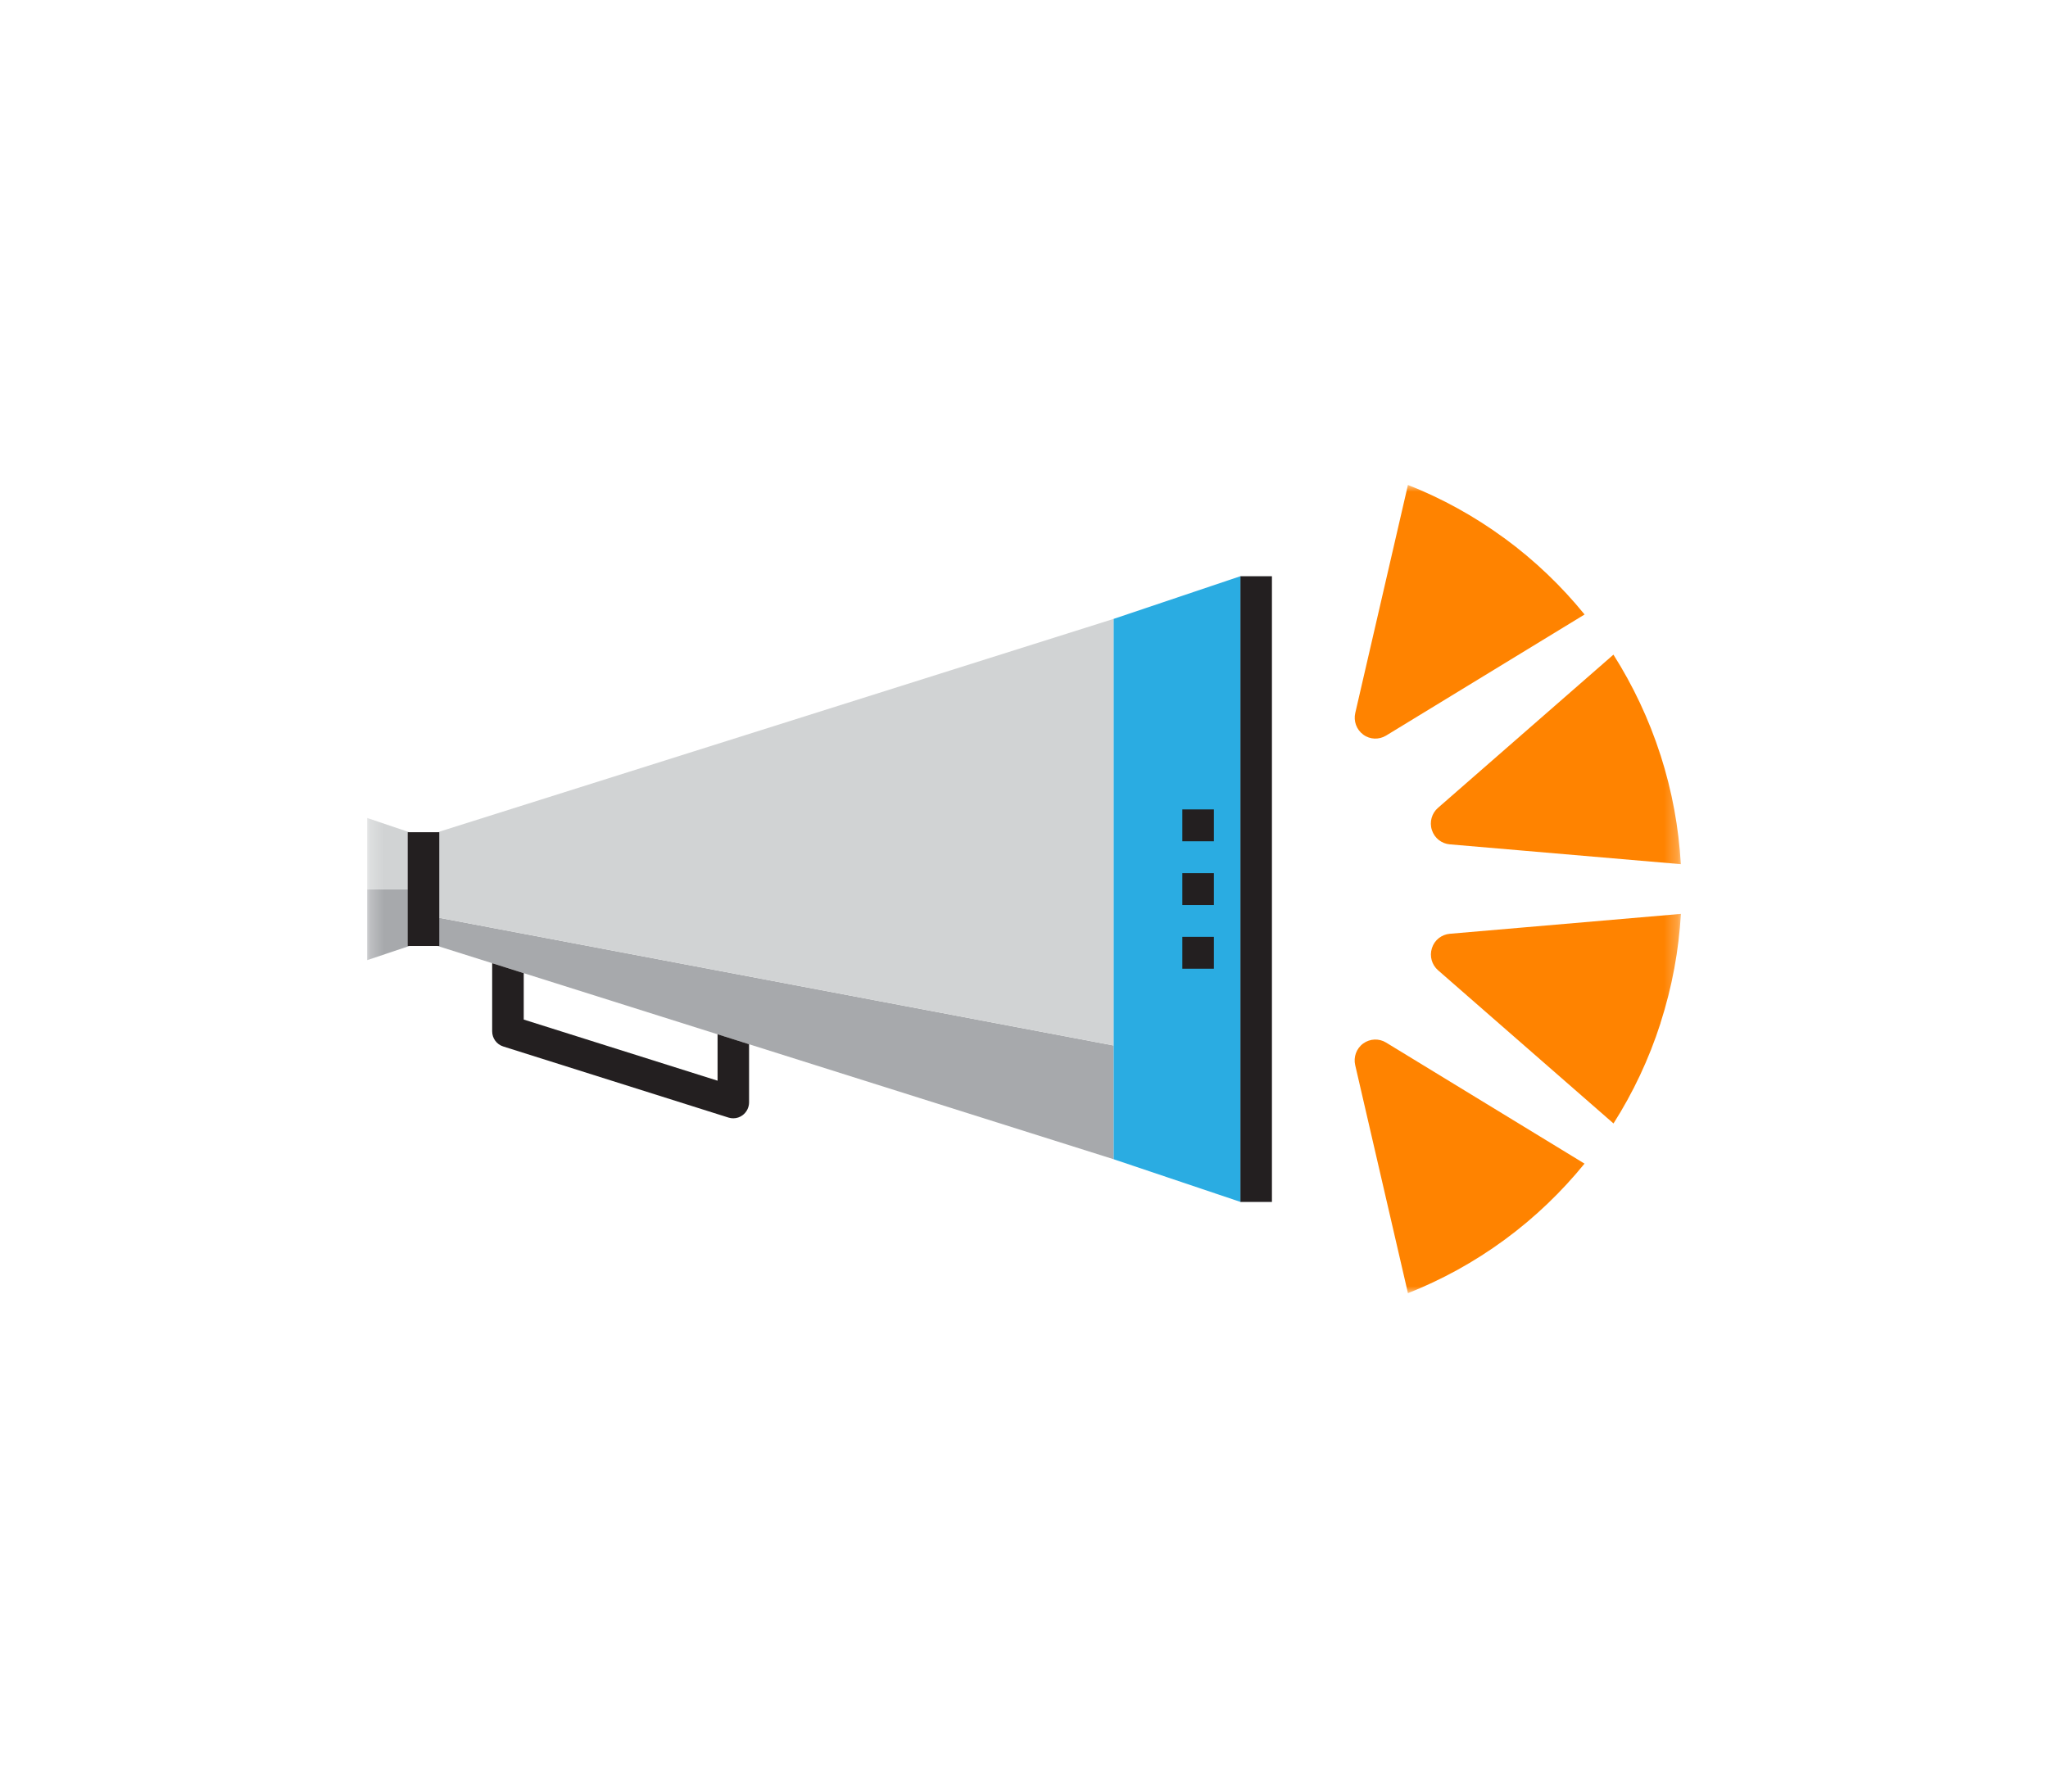 <svg width="152" height="133" viewBox="0 0 152 133" fill="none" xmlns="http://www.w3.org/2000/svg">
<g clip-path="url(#clip0_9110_14879)">
<mask id="mask0_9110_14879" style="mask-type:luminance" maskUnits="userSpaceOnUse" x="27" y="36" width="98" height="60">
<path d="M124.75 36H27.25V96H124.75V36Z" fill="white"/>
</mask>
<g mask="url(#mask0_9110_14879)">
<path d="M94.401 42.777H92.058V89.227H94.401V42.777Z" fill="#231F20"/>
<path d="M27.25 71.277L30.384 70.225V66.003H27.25V71.277Z" fill="#A7A9AC"/>
<path d="M32.477 70.225L82.654 86.057V77.613L32.477 68.111V70.225Z" fill="#A7A9AC"/>
<path d="M53.257 76.782V80.226L38.871 75.688V72.244L36.528 71.503V76.556C36.528 77.076 36.856 77.529 37.351 77.686L54.075 82.966C54.189 83.002 54.304 83.018 54.424 83.018C54.673 83.018 54.913 82.939 55.116 82.787C55.413 82.566 55.595 82.208 55.595 81.835V77.518L53.252 76.777L53.257 76.782Z" fill="#231F20"/>
<path d="M27.25 60.724V66.003H30.384V61.781L27.25 60.724Z" fill="#D1D3D4"/>
<path d="M32.477 61.781V63.889V66.003V68.111L82.654 77.613V66.003V54.388V45.943L32.477 61.781Z" fill="#D1D3D4"/>
<path d="M92.058 89.222L82.654 86.057V45.943L92.058 42.777V89.222Z" fill="#2AACE2"/>
<path d="M90.094 64.819H87.751V67.186H90.094V64.819Z" fill="#231F20"/>
<path d="M90.094 60.087H87.751V62.453H90.094V60.087Z" fill="#231F20"/>
<path d="M90.094 69.547H87.751V71.913H90.094V69.547Z" fill="#231F20"/>
<path d="M111.661 92.04C113.925 90.379 115.904 88.47 117.601 86.383C113.056 83.612 102.893 77.407 102.866 77.391C102.356 77.081 101.69 77.092 101.174 77.465C100.659 77.844 100.445 78.48 100.581 79.069C100.586 79.1 103.288 90.778 104.496 96C106.985 95.016 109.396 93.702 111.661 92.04Z" fill="#FF8300"/>
<path d="M123.24 75.945C124.104 73.259 124.599 70.535 124.755 67.843C119.465 68.3 107.63 69.315 107.599 69.32C107.006 69.373 106.469 69.772 106.277 70.382C106.079 70.992 106.277 71.634 106.73 72.028C106.751 72.049 115.737 79.894 119.752 83.401C121.194 81.13 122.381 78.638 123.245 75.945H123.24Z" fill="#FF8300"/>
<path d="M123.24 56.055C122.376 53.368 121.189 50.875 119.747 48.599C115.732 52.106 106.746 59.956 106.725 59.972C106.272 60.366 106.074 61.008 106.272 61.618C106.47 62.228 107.001 62.627 107.594 62.68C107.626 62.68 119.46 63.7 124.75 64.152C124.594 61.455 124.105 58.736 123.24 56.049V56.055Z" fill="#FF8300"/>
<path d="M111.66 39.959C109.395 38.298 106.985 36.983 104.496 36C103.288 41.221 100.591 52.9 100.586 52.931C100.45 53.515 100.664 54.156 101.179 54.535C101.689 54.913 102.356 54.919 102.871 54.608C102.897 54.593 113.066 48.388 117.606 45.617C115.909 43.53 113.93 41.621 111.665 39.959H111.66Z" fill="#FF8300"/>
<path d="M32.603 61.78H30.26V70.225H32.603V61.78Z" fill="#231F20"/>
</g>
</g>
<defs>
<clipPath id="clip0_9110_14879">
<rect width="152" height="133" fill="white"/>
</clipPath>
</defs>
</svg>
